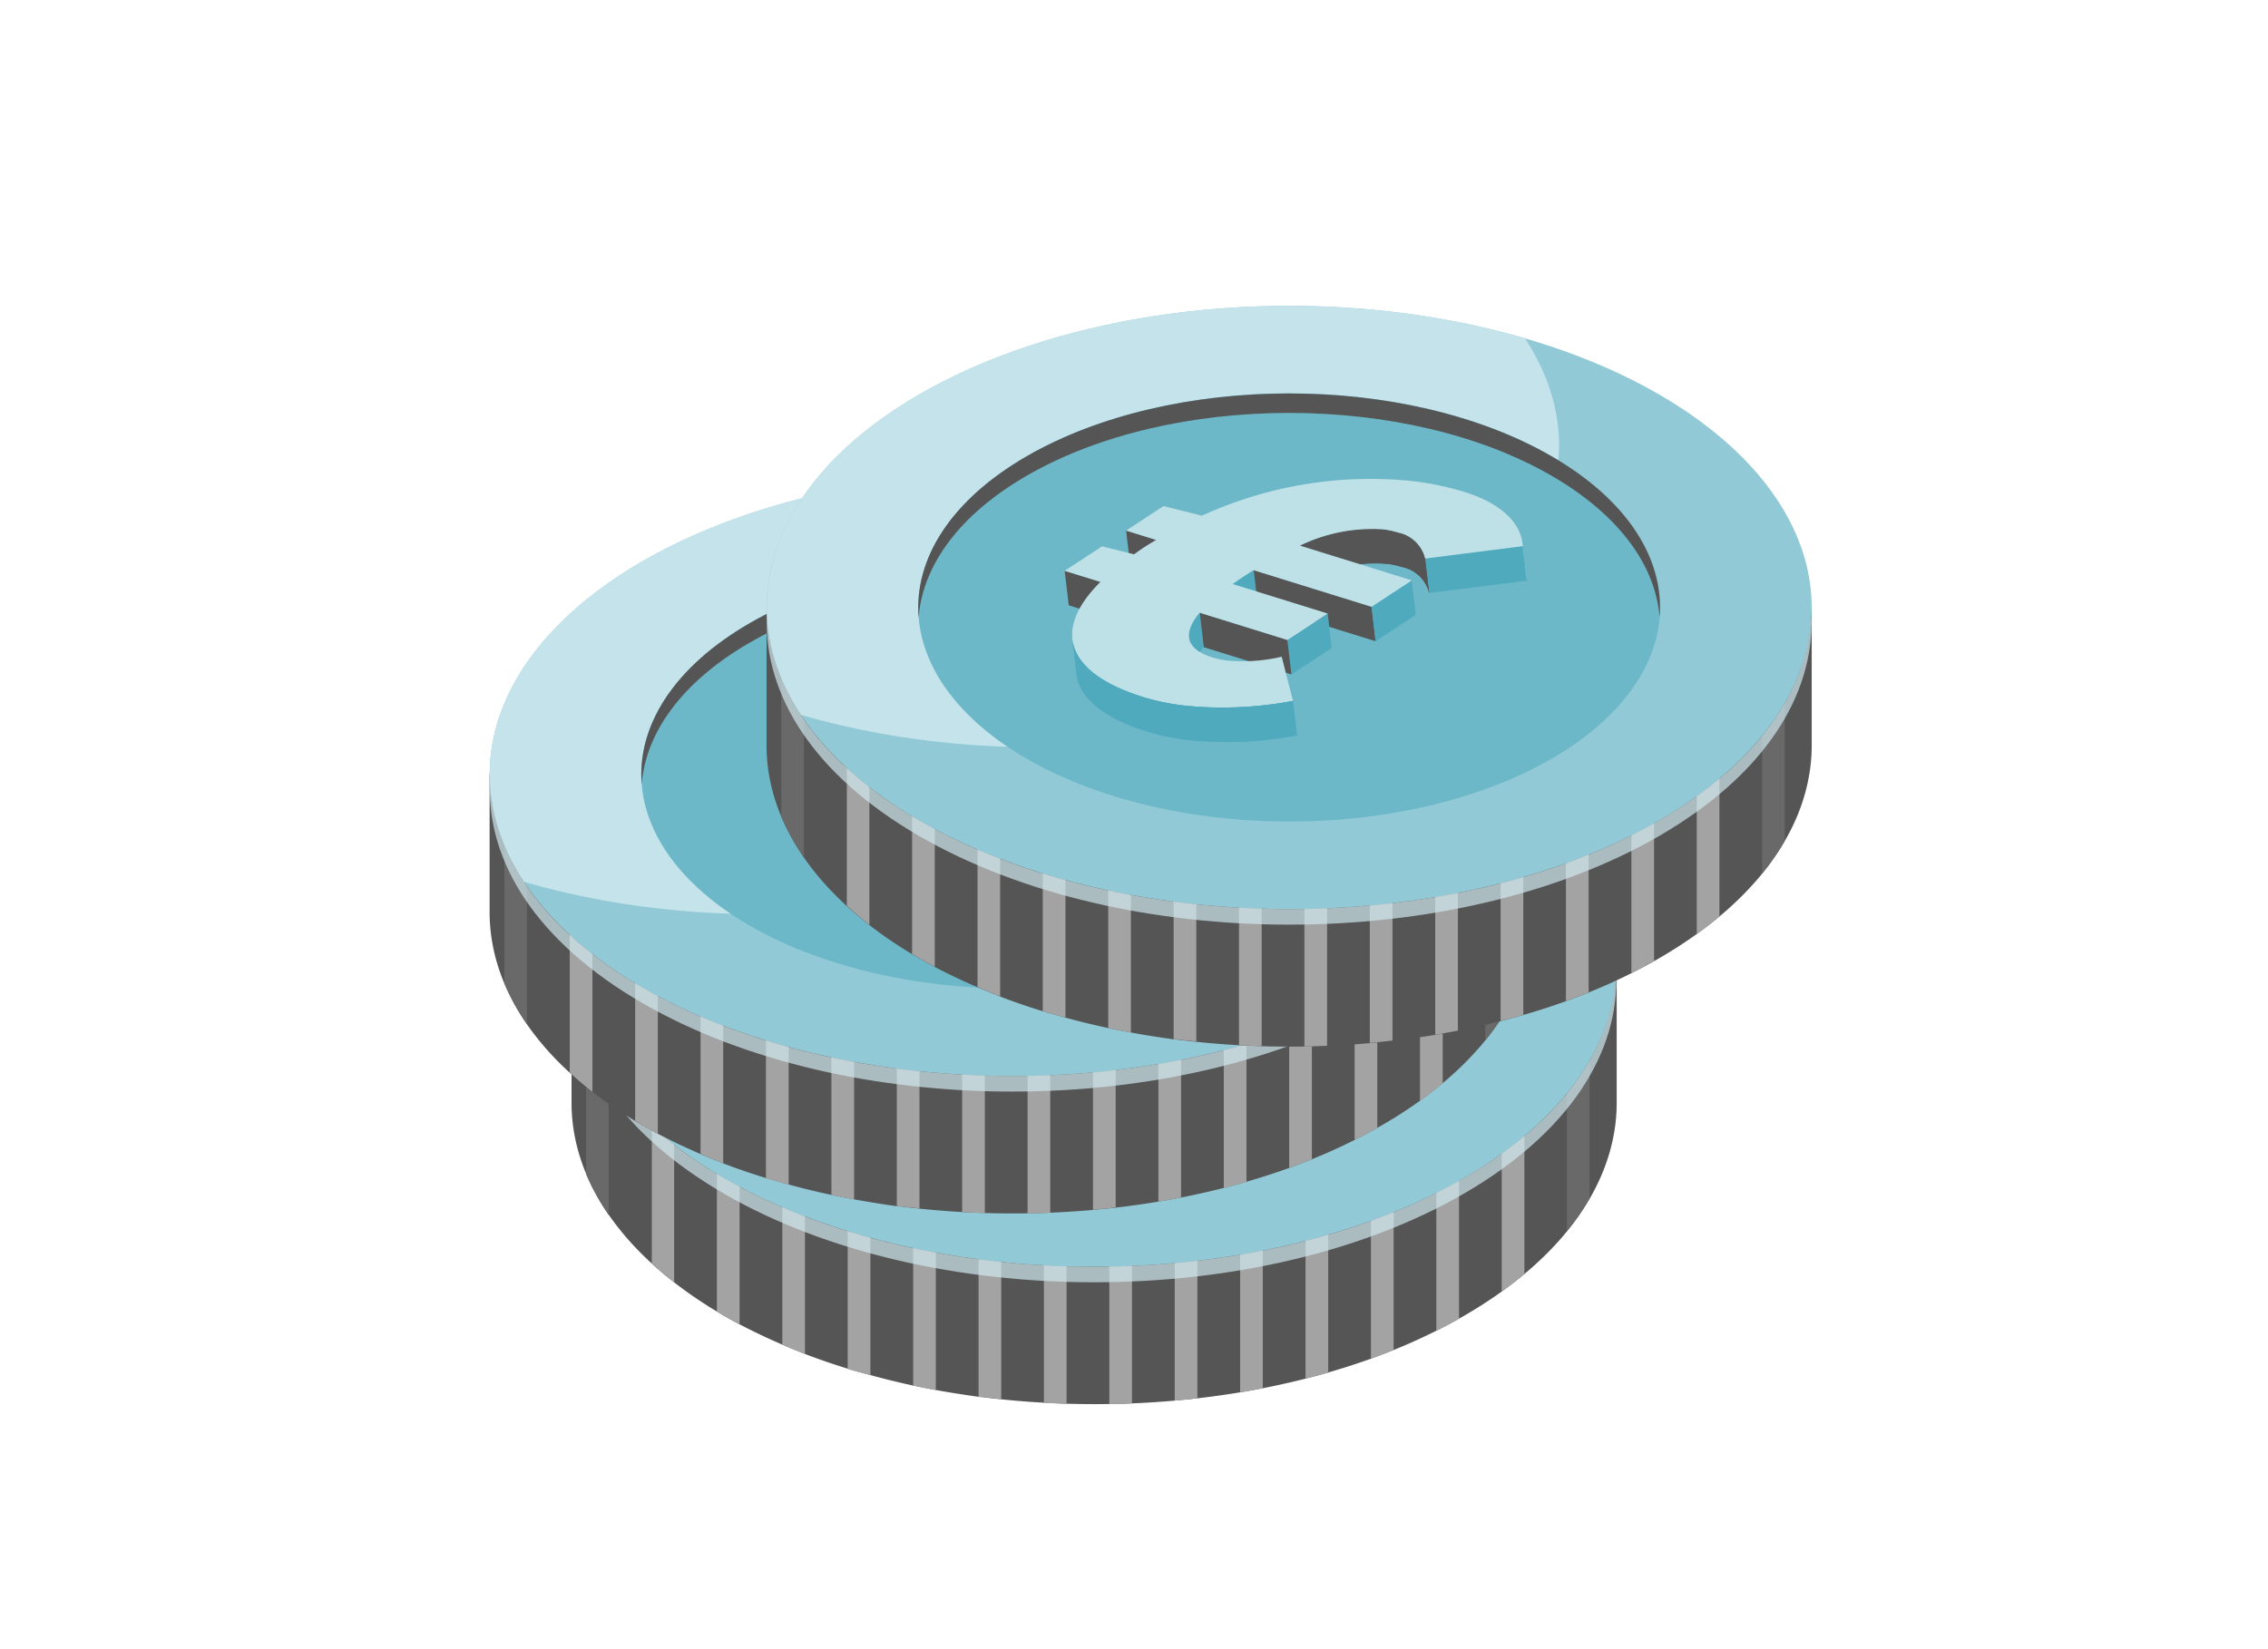 <svg xmlns="http://www.w3.org/2000/svg" xmlns:xlink="http://www.w3.org/1999/xlink" width="88" height="64" viewBox="0 0 88 64">
  <defs>
    <clipPath id="clip-path">
      <path id="Pfad_1995" data-name="Pfad 1995" d="M155.567,510.537l.159,1.338c0,.036.008.071.009.107l-.158-1.338Q155.573,510.59,155.567,510.537Z" transform="translate(-155.567 -510.537)" fill="#bee0e7"/>
    </clipPath>
    <clipPath id="clip-path-2">
      <path id="Pfad_2013" data-name="Pfad 2013" d="M152.425,511.166l.158,1.338a1.355,1.355,0,0,0-1.056-1.01,3.254,3.254,0,0,0-.573-.122,6.416,6.416,0,0,0-3.229.63l-.159-1.338a6.418,6.418,0,0,1,3.229-.63,3.254,3.254,0,0,1,.573.122A1.355,1.355,0,0,1,152.425,511.166Z" transform="translate(-147.566 -510.005)" fill="#555"/>
    </clipPath>
    <clipPath id="clip-path-3">
      <path id="Pfad_2026" data-name="Pfad 2026" d="M143.736,515.329l-.158-1.338a1.345,1.345,0,0,1,.414-.962l.159,1.339A1.345,1.345,0,0,0,143.736,515.329Z" transform="translate(-143.574 -513.029)" fill="#50aabe"/>
    </clipPath>
    <clipPath id="clip-path-4">
      <path id="Pfad_2043" data-name="Pfad 2043" d="M139.549,515.332l-.159-1.338c.113.954,1.093,1.722,2.743,2.234a8.9,8.9,0,0,0,1.548.324,14.626,14.626,0,0,0,4.266-.175l.158,1.339a14.65,14.65,0,0,1-4.265.174,8.8,8.8,0,0,1-1.548-.324C140.642,517.055,139.662,516.287,139.549,515.332Z" transform="translate(-139.39 -513.994)" fill="#50aabe"/>
    </clipPath>
    <clipPath id="clip-path-5">
      <path id="Pfad_2057" data-name="Pfad 2057" d="M152.628,503.679l.159,1.339c0,.034.008.07.009.107l-.158-1.339Q152.634,503.732,152.628,503.679Z" transform="translate(-152.628 -503.679)" fill="#bee0e7"/>
    </clipPath>
    <clipPath id="clip-path-6">
      <path id="Pfad_2075" data-name="Pfad 2075" d="M149.486,504.308l.158,1.338a1.356,1.356,0,0,0-1.057-1.01,3.22,3.22,0,0,0-.572-.121,6.4,6.4,0,0,0-3.229.63l-.159-1.338a6.408,6.408,0,0,1,3.229-.631,3.248,3.248,0,0,1,.573.122A1.357,1.357,0,0,1,149.486,504.308Z" transform="translate(-144.627 -503.147)" fill="#555"/>
    </clipPath>
    <clipPath id="clip-path-7">
      <path id="Pfad_2088" data-name="Pfad 2088" d="M140.8,508.472l-.158-1.339a1.343,1.343,0,0,1,.414-.961l.159,1.338A1.345,1.345,0,0,0,140.8,508.472Z" transform="translate(-140.635 -506.172)" fill="#50aabe"/>
    </clipPath>
    <clipPath id="clip-path-8">
      <path id="Pfad_2105" data-name="Pfad 2105" d="M136.61,508.475l-.159-1.339c.113.955,1.093,1.723,2.743,2.234a8.89,8.89,0,0,0,1.548.325,14.7,14.7,0,0,0,4.266-.175l.158,1.338a14.692,14.692,0,0,1-4.265.175,8.9,8.9,0,0,1-1.548-.325C137.7,510.2,136.723,509.429,136.61,508.475Z" transform="translate(-136.451 -507.136)" fill="#50aabe"/>
    </clipPath>
    <clipPath id="clip-path-9">
      <path id="Pfad_2119" data-name="Pfad 2119" d="M162.585,497.677l.159,1.338c0,.036.008.071.009.107l-.158-1.338Q162.591,497.73,162.585,497.677Z" transform="translate(-162.585 -497.677)" fill="#bee0e7"/>
    </clipPath>
    <clipPath id="clip-path-10">
      <path id="Pfad_2137" data-name="Pfad 2137" d="M159.443,498.306l.158,1.338a1.355,1.355,0,0,0-1.056-1.01,3.243,3.243,0,0,0-.573-.122,6.418,6.418,0,0,0-3.229.63l-.159-1.338a6.417,6.417,0,0,1,3.229-.63,3.254,3.254,0,0,1,.573.122A1.355,1.355,0,0,1,159.443,498.306Z" transform="translate(-154.584 -497.145)" fill="#555"/>
    </clipPath>
    <clipPath id="clip-path-11">
      <path id="Pfad_2150" data-name="Pfad 2150" d="M150.754,502.469l-.158-1.338a1.344,1.344,0,0,1,.414-.962l.159,1.339A1.343,1.343,0,0,0,150.754,502.469Z" transform="translate(-150.592 -500.169)" fill="#50aabe"/>
    </clipPath>
    <clipPath id="clip-path-12">
      <path id="Pfad_2167" data-name="Pfad 2167" d="M146.567,502.472l-.159-1.338c.113.954,1.093,1.721,2.743,2.233a8.9,8.9,0,0,0,1.548.325,14.626,14.626,0,0,0,4.266-.175l.158,1.338a14.613,14.613,0,0,1-4.265.175,8.8,8.8,0,0,1-1.548-.324C147.66,504.195,146.68,503.427,146.567,502.472Z" transform="translate(-146.408 -501.134)" fill="#50aabe"/>
    </clipPath>
  </defs>
  <g id="Gruppe_364" data-name="Gruppe 364" transform="translate(-1600 -3009)">
    <rect id="Rechteck_39" data-name="Rechteck 39" width="88" height="64" transform="translate(1600 3009)" fill="#fff"/>
    <g id="Gruppe_356" data-name="Gruppe 356" transform="translate(1493.543 2531.734)">
      <g id="Gruppe_309" data-name="Gruppe 309" transform="translate(128.629 503.014)">
        <path id="Pfad_1982" data-name="Pfad 1982" d="M168.118,513.456a12.6,12.6,0,0,0-5.112-4.966c-5.085-2.936-12.2-3.975-18.733-3.14v-.008c-.333.042-.663.095-.993.147-.257.041-.512.085-.766.132-.4.073-.8.152-1.187.24-.212.047-.42.1-.629.15-.367.091-.729.188-1.088.291-.166.047-.333.092-.5.142q-.751.231-1.475.5c-.133.05-.262.1-.394.156q-.57.225-1.118.475c-.14.064-.281.127-.419.193-.469.227-.93.462-1.372.717a12.606,12.606,0,0,0-5.114,4.966H128.4V518.8c0,2.995,1.98,5.991,5.938,8.276.441.255.9.49,1.373.716.137.067.277.131.418.194q.549.249,1.117.475c.133.052.262.107.4.158q.724.27,1.474.5c.164.051.332.1.5.143.358.1.721.2,1.087.291.209.052.419.1.63.15.392.088.789.167,1.188.241q.38.07.764.131c.329.052.659.1.993.148v-.008c6.537.835,13.647-.2,18.733-3.14,3.959-2.286,5.938-5.282,5.938-8.277v-5.349Z" transform="translate(-128.396 -501.751)" fill="#555"/>
        <path id="Pfad_1983" data-name="Pfad 1983" d="M160.515,524.711c3.921-2.282,5.883-5.263,5.883-8.243v-3.311h-.826a11.83,11.83,0,0,0-4.07-4.312h-.988Z" transform="translate(-125.85 -501.452)" fill="#555"/>
        <path id="Pfad_1984" data-name="Pfad 1984" d="M132.154,525.7V510.685h1.658V526.83c.1.059.193.121.295.179.191.11.387.216.585.32V510.685h1.658v17.426c.221.1.439.193.665.283.072.028.144.056.214.085V510.685h1.658v18.369c.164.051.332.1.5.143.126.037.256.068.382.1V510.685h1.658V529.7c.287.06.575.121.866.175l.014,0v-19.2h1.658v19.459l.085.013v-.008c.263.033.529.059.794.086V510.685H146.5v19.688c.294.016.586.025.88.034V510.685h1.658v19.739c.294-.005.587-.017.88-.029v-19.71h1.658v19.6c.295-.026.587-.058.88-.093V510.685h1.658v19.281q.442-.074.879-.16V510.685h1.658v18.748c.3-.076.59-.151.88-.234V510.685h1.658v17.971c.3-.108.59-.219.88-.336V510.685h1.658v16.892c.3-.15.591-.308.88-.469V510.685h1.657v15.371c.311-.222.6-.451.88-.683V510.685h.147a16.648,16.648,0,0,0-2.5-1.971,22.93,22.93,0,0,0-6.221-2.745h-16.23a22.9,22.9,0,0,0-6.221,2.745,16.2,16.2,0,0,0-2.832,2.305v13.937C131.55,525.21,131.841,525.459,132.154,525.7Z" transform="translate(-128.168 -501.68)" fill="#a3a3a3"/>
        <path id="Pfad_1985" data-name="Pfad 1985" d="M129.8,522.613V511.889a13.639,13.639,0,0,0-.624,1.372h-.255v7.761A8.719,8.719,0,0,0,129.8,522.613Z" transform="translate(-128.354 -501.211)" fill="#696969"/>
        <path id="Pfad_1986" data-name="Pfad 1986" d="M165.064,522.016v-9.128a12.48,12.48,0,0,0-.88-1.583V523.29A9.652,9.652,0,0,0,165.064,522.016Z" transform="translate(-125.559 -501.257)" fill="#696969"/>
        <ellipse id="Ellipse_42" data-name="Ellipse 42" cx="20.274" cy="11.705" rx="20.274" ry="11.705" transform="translate(0)" fill="#91c9d6"/>
        <path id="Pfad_1987" data-name="Pfad 1987" d="M153.211,515.7c5.829-3.365,7.361-8.268,4.607-12.446-7.607-2.221-17.129-1.5-23.485,2.168-5.828,3.365-7.361,8.269-4.607,12.446C137.333,520.09,146.857,519.37,153.211,515.7Z" transform="translate(-128.396 -501.995)" fill="#c5e3ea"/>
        <path id="Pfad_1988" data-name="Pfad 1988" d="M163.005,521.095c-7.917,4.572-20.754,4.571-28.672,0-3.825-2.209-5.8-5.081-5.925-7.975-.137,3.1,1.834,6.216,5.925,8.578,7.917,4.572,20.754,4.572,28.672,0,4.091-2.361,6.062-5.483,5.925-8.578C168.8,516.015,166.831,518.886,163.005,521.095Z" transform="translate(-128.396 -501.113)" fill="#d1e9ee" opacity="0.7"/>
        <ellipse id="Ellipse_43" data-name="Ellipse 43" cx="14.391" cy="8.309" rx="14.391" ry="8.309" transform="translate(5.883 3.396)" fill="#6cb8c8"/>
        <path id="Pfad_1989" data-name="Pfad 1989" d="M138.061,508.335c5.621-3.245,14.732-3.245,20.352,0,2.643,1.526,4.043,3.5,4.2,5.5.178-2.25-1.222-4.535-4.2-6.254-5.62-3.245-14.731-3.245-20.352,0-2.977,1.718-4.375,4-4.2,6.254C134.02,511.831,135.419,509.859,138.061,508.335Z" transform="translate(-127.964 -501.746)" fill="#555"/>
        <g id="Gruppe_308" data-name="Gruppe 308" transform="translate(11.564 6.706)">
          <g id="Gruppe_307" data-name="Gruppe 307" style="isolation: isolate">
            <g id="Gruppe_287" data-name="Gruppe 287" transform="translate(2.386 2.016)">
              <path id="Pfad_1990" data-name="Pfad 1990" d="M142.484,510.438l.158,1.339-1.162-.362-.158-1.339Z" transform="translate(-141.322 -510.077)" fill="#555"/>
            </g>
            <g id="Gruppe_288" data-name="Gruppe 288" transform="translate(0 3.577)">
              <path id="Pfad_1991" data-name="Pfad 1991" d="M140.5,511.953l.158,1.339-1.388-.43-.158-1.339Z" transform="translate(-139.111 -511.523)" fill="#555"/>
            </g>
            <g id="Gruppe_291" data-name="Gruppe 291" transform="translate(17.76 2.513)" style="isolation: isolate">
              <path id="Pfad_1992" data-name="Pfad 1992" d="M155.567,510.537l.159,1.338c0,.036.008.071.009.107l-.158-1.338Q155.573,510.59,155.567,510.537Z" transform="translate(-155.567 -510.537)" fill="#bee0e7"/>
              <g id="Gruppe_290" data-name="Gruppe 290" clip-path="url(#clip-path)">
                <g id="Gruppe_289" data-name="Gruppe 289" style="isolation: isolate">
                  <path id="Pfad_1993" data-name="Pfad 1993" d="M155.567,510.537l.159,1.338c0,.032.006.064.009.1l-.159-1.338c0-.032,0-.065-.009-.1" transform="translate(-155.567 -510.537)" fill="#bee0e7"/>
                  <path id="Pfad_1994" data-name="Pfad 1994" d="M155.575,510.626l.158,1.339v.011l-.158-1.339v-.011" transform="translate(-155.566 -510.53)" fill="#bee0e7"/>
                </g>
              </g>
            </g>
            <g id="Gruppe_292" data-name="Gruppe 292" transform="translate(13.984 2.62)">
              <path id="Pfad_1996" data-name="Pfad 1996" d="M155.854,510.636l.158,1.339-3.786.48-.158-1.339Z" transform="translate(-152.068 -510.636)" fill="#50aabe"/>
            </g>
            <g id="Gruppe_295" data-name="Gruppe 295" transform="translate(9.125 1.939)" style="isolation: isolate">
              <path id="Pfad_1997" data-name="Pfad 1997" d="M152.425,511.166l.158,1.338a1.355,1.355,0,0,0-1.056-1.01,3.254,3.254,0,0,0-.573-.122,6.416,6.416,0,0,0-3.229.63l-.159-1.338a6.418,6.418,0,0,1,3.229-.63,3.254,3.254,0,0,1,.573.122A1.355,1.355,0,0,1,152.425,511.166Z" transform="translate(-147.566 -510.005)" fill="#555"/>
              <g id="Gruppe_294" data-name="Gruppe 294" clip-path="url(#clip-path-2)">
                <g id="Gruppe_293" data-name="Gruppe 293" transform="translate(0 0)" style="isolation: isolate">
                  <path id="Pfad_1998" data-name="Pfad 1998" d="M152.155,511.158l.158,1.338a1.355,1.355,0,0,0-1.056-1.01c-.042-.013-.083-.025-.125-.036l-.159-1.339.125.037a1.355,1.355,0,0,1,1.057,1.01" transform="translate(-147.296 -509.997)" fill="#555"/>
                  <path id="Pfad_1999" data-name="Pfad 1999" d="M150.99,510.115l.159,1.339c-.078-.02-.156-.039-.237-.054l-.158-1.338c.08.015.159.032.236.053" transform="translate(-147.313 -510.001)" fill="#555"/>
                  <path id="Pfad_2000" data-name="Pfad 2000" d="M150.768,510.064l.158,1.338c-.062-.011-.124-.021-.187-.029l-.159-1.338q.1.011.188.029" transform="translate(-147.327 -510.003)" fill="#555"/>
                  <path id="Pfad_2001" data-name="Pfad 2001" d="M150.592,510.036l.159,1.338-.024,0c-.048-.005-.095-.011-.142-.014l-.159-1.339.142.015.024,0" transform="translate(-147.339 -510.005)" fill="#555"/>
                  <path id="Pfad_2002" data-name="Pfad 2002" d="M150.437,510.019l.159,1.339-.155-.011-.159-1.338q.079,0,.155.01" transform="translate(-147.351 -510.005)" fill="#555"/>
                  <path id="Pfad_2003" data-name="Pfad 2003" d="M150.293,510.009l.159,1.338c-.051,0-.1,0-.153,0l-.158-1.338q.076,0,.152,0" transform="translate(-147.362 -510.006)" fill="#555"/>
                  <path id="Pfad_2004" data-name="Pfad 2004" d="M150.152,510.006l.158,1.338c-.051,0-.1,0-.153,0L150,510.007c.052,0,.1,0,.154,0" transform="translate(-147.373 -510.006)" fill="#555"/>
                  <path id="Pfad_2005" data-name="Pfad 2005" d="M150.01,510.007l.159,1.338-.159.008-.159-1.339q.081,0,.159-.007" transform="translate(-147.385 -510.005)" fill="#555"/>
                  <path id="Pfad_2006" data-name="Pfad 2006" d="M149.863,510.013l.159,1.339c-.056,0-.113.008-.171.013l-.158-1.338.169-.014" transform="translate(-147.397 -510.005)" fill="#555"/>
                  <path id="Pfad_2007" data-name="Pfad 2007" d="M149.708,510.026l.158,1.338c-.062.005-.123.013-.186.021l-.159-1.338c.063-.009.125-.015.187-.021" transform="translate(-147.411 -510.004)" fill="#555"/>
                  <path id="Pfad_2008" data-name="Pfad 2008" d="M149.537,510.045l.159,1.338c-.07.01-.14.019-.212.031l-.159-1.338c.071-.012.141-.023.212-.031" transform="translate(-147.427 -510.003)" fill="#555"/>
                  <path id="Pfad_2009" data-name="Pfad 2009" d="M149.344,510.074l.159,1.338c-.086.015-.173.031-.26.05l-.159-1.338c.087-.019.175-.036.26-.05" transform="translate(-147.446 -510)" fill="#555"/>
                  <path id="Pfad_2010" data-name="Pfad 2010" d="M149.11,510.12l.159,1.338c-.115.024-.233.052-.351.083l-.159-1.338c.119-.031.235-.059.351-.083" transform="translate(-147.471 -509.996)" fill="#555"/>
                  <path id="Pfad_2011" data-name="Pfad 2011" d="M148.807,510.2l.159,1.338c-.215.057-.435.125-.658.205l-.159-1.339c.223-.079.444-.148.658-.2" transform="translate(-147.52 -509.99)" fill="#555"/>
                  <path id="Pfad_2012" data-name="Pfad 2012" d="M148.2,510.386l.159,1.339c-.206.072-.417.155-.629.247l-.159-1.338c.213-.092.423-.175.629-.248" transform="translate(-147.566 -509.975)" fill="#555"/>
                </g>
              </g>
            </g>
            <path id="Pfad_2014" data-name="Pfad 2014" d="M145.961,511.5c-.117.071-.23.142-.345.217-.165.111-.323.217-.468.321l.159,1.339c.146-.1.3-.21.468-.322.115-.073.228-.146.345-.217Z" transform="translate(-138.633 -507.948)" fill="#50aabe"/>
            <g id="Gruppe_296" data-name="Gruppe 296" transform="translate(7.329 3.551)">
              <path id="Pfad_2015" data-name="Pfad 2015" d="M150.478,512.92l.158,1.339-4.577-1.421L145.9,511.5Z" transform="translate(-145.901 -511.499)" fill="#555"/>
            </g>
            <g id="Gruppe_297" data-name="Gruppe 297" transform="translate(11.906 3.948)">
              <path id="Pfad_2016" data-name="Pfad 2016" d="M151.7,511.866l.158,1.339-1.56,1.025-.158-1.339Z" transform="translate(-150.142 -511.866)" fill="#50aabe"/>
            </g>
            <g id="Gruppe_300" data-name="Gruppe 300" transform="translate(4.816 5.202)" style="isolation: isolate">
              <path id="Pfad_2017" data-name="Pfad 2017" d="M143.736,515.329l-.158-1.338a1.345,1.345,0,0,1,.414-.962l.159,1.339A1.345,1.345,0,0,0,143.736,515.329Z" transform="translate(-143.574 -513.029)" fill="#50aabe"/>
              <g id="Gruppe_299" data-name="Gruppe 299" clip-path="url(#clip-path-3)">
                <g id="Gruppe_298" data-name="Gruppe 298" transform="translate(0 0)" style="isolation: isolate">
                  <path id="Pfad_2018" data-name="Pfad 2018" d="M143.962,513.029l.158,1.339h0l-.158-1.339h0" transform="translate(-143.543 -513.029)" fill="#50aabe"/>
                  <path id="Pfad_2019" data-name="Pfad 2019" d="M143.975,513.03l.158,1.338c-.067.08-.125.158-.176.232l-.159-1.338a2.757,2.757,0,0,1,.177-.232" transform="translate(-143.556 -513.029)" fill="#50aabe"/>
                  <path id="Pfad_2020" data-name="Pfad 2020" d="M143.806,513.245l.159,1.338a2,2,0,0,0-.11.182l-.159-1.339a1.988,1.988,0,0,1,.11-.181" transform="translate(-143.564 -513.012)" fill="#50aabe"/>
                  <path id="Pfad_2021" data-name="Pfad 2021" d="M143.7,513.413l.159,1.339a1.339,1.339,0,0,0-.069.152l-.159-1.338c.019-.05.042-.1.069-.153" transform="translate(-143.569 -512.999)" fill="#50aabe"/>
                  <path id="Pfad_2022" data-name="Pfad 2022" d="M143.635,513.555l.159,1.338a1.13,1.13,0,0,0-.041.131l-.158-1.338a.9.9,0,0,1,.04-.131" transform="translate(-143.572 -512.988)" fill="#50aabe"/>
                  <path id="Pfad_2023" data-name="Pfad 2023" d="M143.6,513.676l.158,1.338a.771.771,0,0,0-.019.117l-.159-1.338a.907.907,0,0,1,.021-.117" transform="translate(-143.573 -512.978)" fill="#50aabe"/>
                  <path id="Pfad_2024" data-name="Pfad 2024" d="M143.576,513.784l.159,1.338a.726.726,0,0,0,0,.108l-.159-1.339a.888.888,0,0,1,0-.107" transform="translate(-143.573 -512.97)" fill="#50aabe"/>
                  <path id="Pfad_2025" data-name="Pfad 2025" d="M143.574,513.883l.159,1.339,0,.039-.158-1.338,0-.04" transform="translate(-143.573 -512.962)" fill="#50aabe"/>
                </g>
              </g>
            </g>
            <g id="Gruppe_301" data-name="Gruppe 301" transform="translate(8.64 5.235)">
              <path id="Pfad_2027" data-name="Pfad 2027" d="M148.681,513.059l.158,1.339-1.564,1.024-.158-1.339Z" transform="translate(-147.117 -513.059)" fill="#50aabe"/>
            </g>
            <g id="Gruppe_302" data-name="Gruppe 302" transform="translate(5.236 5.203)">
              <path id="Pfad_2028" data-name="Pfad 2028" d="M147.367,514.085l.158,1.339-3.4-1.056-.158-1.339Z" transform="translate(-143.962 -513.029)" fill="#555"/>
            </g>
            <g id="Gruppe_303" data-name="Gruppe 303">
              <path id="Pfad_2029" data-name="Pfad 2029" d="M152.634,508.307a11.354,11.354,0,0,1,2,.422c1.322.41,2.2,1.151,2.251,2.1l-3.786.48a1.355,1.355,0,0,0-1.057-1.01,3.254,3.254,0,0,0-.573-.122,6.418,6.418,0,0,0-3.229.63l4.341,1.349-1.561,1.025-4.577-1.421c-.117.071-.23.142-.345.217-.165.11-.323.217-.468.321l3.69,1.146-1.564,1.024-3.405-1.057c-.689.818-.531,1.418.487,1.733a3.446,3.446,0,0,0,.594.125,6.627,6.627,0,0,0,2.1-.149l.438,1.715a14.626,14.626,0,0,1-4.266.175,8.9,8.9,0,0,1-1.548-.324c-2.8-.868-3.668-2.469-1.657-4.471l-1.388-.43,1.454-.95,1.239.31c.131-.092.25-.181.389-.272.155-.1.311-.192.467-.287l-1.162-.362,1.449-.951,1.492.373A15.7,15.7,0,0,1,152.634,508.307Z" transform="translate(-139.111 -508.209)" fill="#bee0e7"/>
            </g>
            <g id="Gruppe_306" data-name="Gruppe 306" transform="translate(0.301 6.244)" style="isolation: isolate">
              <path id="Pfad_2030" data-name="Pfad 2030" d="M139.549,515.332l-.159-1.338c.113.954,1.093,1.722,2.743,2.234a8.9,8.9,0,0,0,1.548.324,14.626,14.626,0,0,0,4.266-.175l.158,1.339a14.65,14.65,0,0,1-4.265.174,8.8,8.8,0,0,1-1.548-.324C140.642,517.055,139.662,516.287,139.549,515.332Z" transform="translate(-139.39 -513.994)" fill="#50aabe"/>
              <g id="Gruppe_305" data-name="Gruppe 305" clip-path="url(#clip-path-4)">
                <g id="Gruppe_304" data-name="Gruppe 304" style="isolation: isolate">
                  <path id="Pfad_2031" data-name="Pfad 2031" d="M147.33,516.2l.158,1.339-.151.026-.159-1.339.152-.026" transform="translate(-138.773 -513.819)" fill="#50aabe"/>
                  <path id="Pfad_2032" data-name="Pfad 2032" d="M147.227,516.226l.159,1.339c-.227.038-.451.07-.673.1l-.158-1.338q.332-.044.672-.1" transform="translate(-138.822 -513.817)" fill="#50aabe"/>
                  <path id="Pfad_2033" data-name="Pfad 2033" d="M146.6,516.319l.158,1.338q-.3.039-.589.066l-.159-1.338c.194-.018.392-.04.59-.066" transform="translate(-138.865 -513.81)" fill="#50aabe"/>
                  <path id="Pfad_2034" data-name="Pfad 2034" d="M146.047,516.38l.159,1.338c-.18.017-.357.031-.534.041l-.158-1.338c.176-.011.354-.024.533-.041" transform="translate(-138.905 -513.805)" fill="#50aabe"/>
                  <path id="Pfad_2035" data-name="Pfad 2035" d="M145.551,516.418l.158,1.338c-.167.011-.332.018-.5.023l-.159-1.339c.164,0,.33-.011.5-.022" transform="translate(-138.941 -513.802)" fill="#50aabe"/>
                  <path id="Pfad_2036" data-name="Pfad 2036" d="M145.088,516.438l.159,1.339c-.161,0-.318.005-.475,0l-.159-1.338c.156,0,.315,0,.475-.005" transform="translate(-138.976 -513.8)" fill="#50aabe"/>
                  <path id="Pfad_2037" data-name="Pfad 2037" d="M144.647,516.444l.159,1.338c-.156,0-.312-.005-.464-.012l-.159-1.339c.153.008.308.011.464.013" transform="translate(-139.01 -513.801)" fill="#50aabe"/>
                  <path id="Pfad_2038" data-name="Pfad 2038" d="M144.217,516.433l.159,1.339c-.158-.008-.313-.017-.466-.03l-.158-1.338c.152.013.308.023.465.029" transform="translate(-139.044 -513.803)" fill="#50aabe"/>
                  <path id="Pfad_2039" data-name="Pfad 2039" d="M143.788,516.408l.158,1.338c-.14-.012-.278-.026-.415-.043l-.068-.008-.158-1.339.067.009c.137.017.275.031.417.043" transform="translate(-139.08 -513.807)" fill="#50aabe"/>
                  <path id="Pfad_2040" data-name="Pfad 2040" d="M143.343,516.362l.158,1.339c-.179-.024-.356-.052-.529-.083l-.158-1.339c.172.032.349.06.529.083" transform="translate(-139.119 -513.813)" fill="#50aabe"/>
                  <path id="Pfad_2041" data-name="Pfad 2041" d="M142.861,516.289l.158,1.339q-.329-.062-.639-.144l-.159-1.338c.207.054.42.1.64.142" transform="translate(-139.166 -513.823)" fill="#50aabe"/>
                  <path id="Pfad_2042" data-name="Pfad 2042" d="M142.445,516.318l.159,1.338c-.106-.028-.21-.058-.312-.09-1.65-.512-2.63-1.279-2.743-2.234l-.159-1.338c.113.954,1.093,1.722,2.743,2.234.1.031.206.061.312.09" transform="translate(-139.39 -513.994)" fill="#50aabe"/>
                </g>
              </g>
            </g>
          </g>
        </g>
      </g>
      <g id="Gruppe_332" data-name="Gruppe 332" transform="translate(125.457 495.613)">
        <path id="Pfad_2044" data-name="Pfad 2044" d="M165.179,506.6a12.59,12.59,0,0,0-5.112-4.966c-5.085-2.937-12.2-3.976-18.733-3.141v-.008c-.333.042-.663.095-.993.147-.257.041-.512.085-.766.132-.4.073-.8.152-1.187.24-.212.047-.42.1-.629.15-.367.091-.729.188-1.088.291-.166.049-.333.093-.5.142q-.753.233-1.475.5c-.133.05-.262.1-.394.156q-.57.225-1.118.475c-.14.065-.281.127-.419.194-.469.226-.93.461-1.372.716a12.6,12.6,0,0,0-5.114,4.967h-.825v5.348c0,2.995,1.979,5.991,5.938,8.276.441.255.9.49,1.373.717.137.066.277.13.418.193q.549.251,1.117.475c.133.052.262.108.4.158q.724.27,1.474.5c.164.051.332.095.5.144.358.1.721.2,1.087.291.209.051.419.1.63.149.392.089.789.167,1.188.241.254.046.507.09.764.131.329.053.659.106.993.148v-.008c6.537.835,13.647-.2,18.733-3.14,3.959-2.286,5.938-5.282,5.938-8.277V506.6Z" transform="translate(-125.457 -494.893)" fill="#555"/>
        <path id="Pfad_2045" data-name="Pfad 2045" d="M157.576,517.853c3.921-2.282,5.883-5.261,5.883-8.243V506.3h-.826a11.822,11.822,0,0,0-4.07-4.312h-.988Z" transform="translate(-122.911 -494.594)" fill="#555"/>
        <path id="Pfad_2046" data-name="Pfad 2046" d="M129.215,518.844V503.827h1.658v16.145c.1.06.193.121.295.179.191.11.387.216.585.319V503.827h1.658v17.426c.221.095.439.193.665.283.072.028.144.056.214.085V503.827h1.658V522.2c.164.051.332.095.5.144.126.036.256.067.382.1V503.827h1.658v19.019c.287.06.575.122.866.175l.014,0v-19.2h1.658v19.459c.028,0,.056.01.085.013v-.008c.263.033.529.059.794.086V503.827h1.657v19.688c.294.017.586.025.88.035V503.827h1.658v19.739c.294,0,.587-.017.88-.029v-19.71h1.658v19.6c.295-.026.587-.058.88-.092V503.827h1.658v19.281c.295-.049.587-.1.879-.16V503.827h1.658v18.748c.3-.076.59-.151.88-.234V503.827h1.658V521.8q.445-.16.88-.336V503.827h1.658V520.72c.3-.151.591-.309.88-.471V503.827h1.657V519.2c.311-.222.6-.451.88-.683V503.827h.147a16.577,16.577,0,0,0-2.5-1.97,22.924,22.924,0,0,0-6.222-2.746H137.388a22.9,22.9,0,0,0-6.221,2.746,16.2,16.2,0,0,0-2.832,2.3V518.1C128.611,518.352,128.9,518.6,129.215,518.844Z" transform="translate(-125.229 -494.822)" fill="#a3a3a3"/>
        <path id="Pfad_2047" data-name="Pfad 2047" d="M126.864,515.754V505.032a13.513,13.513,0,0,0-.624,1.371h-.255v7.761A8.719,8.719,0,0,0,126.864,515.754Z" transform="translate(-125.415 -494.353)" fill="#696969"/>
        <path id="Pfad_2048" data-name="Pfad 2048" d="M162.125,515.158V506.03a12.4,12.4,0,0,0-.88-1.583v11.985A9.582,9.582,0,0,0,162.125,515.158Z" transform="translate(-122.62 -494.399)" fill="#696969"/>
        <ellipse id="Ellipse_44" data-name="Ellipse 44" cx="20.274" cy="11.705" rx="20.274" ry="11.705" transform="translate(0)" fill="#91c9d6"/>
        <path id="Pfad_2049" data-name="Pfad 2049" d="M150.272,508.842c5.828-3.365,7.361-8.268,4.607-12.446-7.607-2.221-17.129-1.5-23.485,2.169-5.828,3.365-7.361,8.268-4.607,12.445C134.394,513.233,143.917,512.512,150.272,508.842Z" transform="translate(-125.457 -495.137)" fill="#c5e3ea"/>
        <path id="Pfad_2050" data-name="Pfad 2050" d="M160.066,514.238c-7.917,4.571-20.754,4.571-28.672,0-3.825-2.208-5.8-5.08-5.925-7.975-.137,3.1,1.834,6.217,5.925,8.579,7.917,4.571,20.754,4.571,28.672,0,4.091-2.362,6.062-5.483,5.925-8.578C165.863,509.157,163.892,512.029,160.066,514.238Z" transform="translate(-125.457 -494.256)" fill="#d1e9ee" opacity="0.7"/>
        <ellipse id="Ellipse_45" data-name="Ellipse 45" cx="14.391" cy="8.309" rx="14.391" ry="8.309" transform="translate(5.883 3.396)" fill="#6cb8c8"/>
        <path id="Pfad_2051" data-name="Pfad 2051" d="M135.122,501.476c5.62-3.244,14.732-3.244,20.352,0,2.643,1.526,4.043,3.5,4.2,5.5.178-2.251-1.222-4.536-4.2-6.255-5.62-3.244-14.732-3.244-20.352,0-2.977,1.719-4.375,4-4.2,6.254C131.081,504.973,132.48,503,135.122,501.476Z" transform="translate(-125.025 -494.888)" fill="#555"/>
        <g id="Gruppe_331" data-name="Gruppe 331" transform="translate(11.564 6.706)">
          <g id="Gruppe_330" data-name="Gruppe 330" style="isolation: isolate">
            <g id="Gruppe_310" data-name="Gruppe 310" transform="translate(2.386 2.016)">
              <path id="Pfad_2052" data-name="Pfad 2052" d="M139.545,503.581l.158,1.339-1.162-.362-.158-1.339Z" transform="translate(-138.383 -503.219)" fill="#555"/>
            </g>
            <g id="Gruppe_311" data-name="Gruppe 311" transform="translate(0 3.577)">
              <path id="Pfad_2053" data-name="Pfad 2053" d="M137.56,505.1l.158,1.339L136.33,506l-.158-1.339Z" transform="translate(-136.172 -504.665)" fill="#555"/>
            </g>
            <g id="Gruppe_314" data-name="Gruppe 314" transform="translate(17.76 2.513)" style="isolation: isolate">
              <path id="Pfad_2054" data-name="Pfad 2054" d="M152.628,503.679l.159,1.339c0,.034.008.07.009.107l-.158-1.339Q152.634,503.732,152.628,503.679Z" transform="translate(-152.628 -503.679)" fill="#bee0e7"/>
              <g id="Gruppe_313" data-name="Gruppe 313" clip-path="url(#clip-path-5)">
                <g id="Gruppe_312" data-name="Gruppe 312" style="isolation: isolate">
                  <path id="Pfad_2055" data-name="Pfad 2055" d="M152.628,503.679l.159,1.339c0,.031.006.064.009.095l-.159-1.338c0-.032,0-.064-.009-.1" transform="translate(-152.628 -503.679)" fill="#bee0e7"/>
                  <path id="Pfad_2056" data-name="Pfad 2056" d="M152.636,503.768l.158,1.339v.011l-.158-1.339v-.011" transform="translate(-152.627 -503.672)" fill="#bee0e7"/>
                </g>
              </g>
            </g>
            <g id="Gruppe_315" data-name="Gruppe 315" transform="translate(13.984 2.62)">
              <path id="Pfad_2058" data-name="Pfad 2058" d="M152.915,503.778l.158,1.339-3.786.48-.158-1.339Z" transform="translate(-149.129 -503.778)" fill="#50aabe"/>
            </g>
            <g id="Gruppe_318" data-name="Gruppe 318" transform="translate(9.125 1.939)" style="isolation: isolate">
              <path id="Pfad_2059" data-name="Pfad 2059" d="M149.486,504.308l.158,1.338a1.356,1.356,0,0,0-1.057-1.01,3.22,3.22,0,0,0-.572-.121,6.4,6.4,0,0,0-3.229.63l-.159-1.338a6.408,6.408,0,0,1,3.229-.631,3.248,3.248,0,0,1,.573.122A1.357,1.357,0,0,1,149.486,504.308Z" transform="translate(-144.627 -503.147)" fill="#555"/>
              <g id="Gruppe_317" data-name="Gruppe 317" clip-path="url(#clip-path-6)">
                <g id="Gruppe_316" data-name="Gruppe 316" transform="translate(0 0)" style="isolation: isolate">
                  <path id="Pfad_2060" data-name="Pfad 2060" d="M149.216,504.3l.158,1.338a1.356,1.356,0,0,0-1.057-1.01c-.041-.013-.082-.025-.124-.036l-.159-1.338c.042.011.084.023.125.036a1.357,1.357,0,0,1,1.057,1.01" transform="translate(-144.357 -503.139)" fill="#555"/>
                  <path id="Pfad_2061" data-name="Pfad 2061" d="M148.051,503.258l.159,1.338c-.078-.021-.156-.039-.237-.053l-.158-1.339c.08.015.159.033.236.054" transform="translate(-144.374 -503.143)" fill="#555"/>
                  <path id="Pfad_2062" data-name="Pfad 2062" d="M147.829,503.206l.158,1.339c-.062-.012-.124-.022-.187-.03l-.159-1.338q.1.013.188.029" transform="translate(-144.388 -503.145)" fill="#555"/>
                  <path id="Pfad_2063" data-name="Pfad 2063" d="M147.653,503.178l.159,1.338-.024,0c-.048-.006-.1-.011-.142-.015l-.159-1.338c.049,0,.1.009.142.014l.024,0" transform="translate(-144.4 -503.147)" fill="#555"/>
                  <path id="Pfad_2064" data-name="Pfad 2064" d="M147.5,503.162l.159,1.338q-.078-.006-.155-.01l-.159-1.338q.079,0,.155.01" transform="translate(-144.412 -503.147)" fill="#555"/>
                  <path id="Pfad_2065" data-name="Pfad 2065" d="M147.354,503.152l.159,1.338-.153,0-.158-1.338c.051,0,.1,0,.152,0" transform="translate(-144.423 -503.148)" fill="#555"/>
                  <path id="Pfad_2066" data-name="Pfad 2066" d="M147.213,503.148l.158,1.338c-.051,0-.1,0-.153,0l-.159-1.339c.052,0,.1,0,.154,0" transform="translate(-144.434 -503.148)" fill="#555"/>
                  <path id="Pfad_2067" data-name="Pfad 2067" d="M147.071,503.149l.159,1.339q-.079,0-.159.006l-.159-1.338.159-.008" transform="translate(-144.446 -503.147)" fill="#555"/>
                  <path id="Pfad_2068" data-name="Pfad 2068" d="M146.924,503.156l.159,1.338c-.056,0-.113.008-.171.013l-.158-1.338c.057-.005.113-.01.169-.013" transform="translate(-144.458 -503.147)" fill="#555"/>
                  <path id="Pfad_2069" data-name="Pfad 2069" d="M146.769,503.168l.158,1.338c-.062.006-.123.013-.186.022l-.159-1.339c.063-.008.125-.015.187-.021" transform="translate(-144.472 -503.146)" fill="#555"/>
                  <path id="Pfad_2070" data-name="Pfad 2070" d="M146.6,503.187l.159,1.339c-.07.009-.14.019-.212.031l-.159-1.339c.071-.012.141-.022.212-.031" transform="translate(-144.488 -503.144)" fill="#555"/>
                  <path id="Pfad_2071" data-name="Pfad 2071" d="M146.405,503.216l.159,1.339c-.086.014-.173.03-.26.049l-.159-1.338c.087-.018.175-.035.26-.05" transform="translate(-144.507 -503.142)" fill="#555"/>
                  <path id="Pfad_2072" data-name="Pfad 2072" d="M146.171,503.262l.159,1.338c-.115.025-.233.052-.351.083l-.159-1.338c.119-.031.235-.059.351-.083" transform="translate(-144.532 -503.139)" fill="#555"/>
                  <path id="Pfad_2073" data-name="Pfad 2073" d="M145.868,503.339l.159,1.338c-.215.057-.435.125-.658.205l-.159-1.338c.223-.08.444-.148.658-.205" transform="translate(-144.581 -503.132)" fill="#555"/>
                  <path id="Pfad_2074" data-name="Pfad 2074" d="M145.256,503.529l.159,1.338c-.207.073-.417.155-.629.248l-.159-1.338c.213-.093.423-.176.629-.248" transform="translate(-144.627 -503.117)" fill="#555"/>
                </g>
              </g>
            </g>
            <path id="Pfad_2076" data-name="Pfad 2076" d="M143.022,504.641c-.117.071-.23.144-.345.217-.165.111-.323.218-.468.322l.159,1.338c.146-.1.3-.21.468-.32.115-.074.228-.146.345-.217Z" transform="translate(-135.694 -501.09)" fill="#50aabe"/>
            <g id="Gruppe_319" data-name="Gruppe 319" transform="translate(7.329 3.551)">
              <path id="Pfad_2077" data-name="Pfad 2077" d="M147.539,506.062l.158,1.339-4.577-1.421-.158-1.339Z" transform="translate(-142.962 -504.641)" fill="#555"/>
            </g>
            <g id="Gruppe_320" data-name="Gruppe 320" transform="translate(11.906 3.948)">
              <path id="Pfad_2078" data-name="Pfad 2078" d="M148.763,505.009l.158,1.339-1.56,1.025-.158-1.339Z" transform="translate(-147.203 -505.009)" fill="#50aabe"/>
            </g>
            <g id="Gruppe_323" data-name="Gruppe 323" transform="translate(4.816 5.203)" style="isolation: isolate">
              <path id="Pfad_2079" data-name="Pfad 2079" d="M140.8,508.472l-.158-1.339a1.343,1.343,0,0,1,.414-.961l.159,1.338A1.345,1.345,0,0,0,140.8,508.472Z" transform="translate(-140.635 -506.172)" fill="#50aabe"/>
              <g id="Gruppe_322" data-name="Gruppe 322" clip-path="url(#clip-path-7)">
                <g id="Gruppe_321" data-name="Gruppe 321" transform="translate(0 0)" style="isolation: isolate">
                  <path id="Pfad_2080" data-name="Pfad 2080" d="M141.023,506.172l.158,1.339h0l-.158-1.339h0" transform="translate(-140.604 -506.172)" fill="#50aabe"/>
                  <path id="Pfad_2081" data-name="Pfad 2081" d="M141.036,506.172l.158,1.339a2.74,2.74,0,0,0-.176.231l-.159-1.338c.051-.074.11-.152.177-.232" transform="translate(-140.617 -506.172)" fill="#50aabe"/>
                  <path id="Pfad_2082" data-name="Pfad 2082" d="M140.867,506.387l.159,1.338a1.987,1.987,0,0,0-.11.182l-.159-1.338a2.008,2.008,0,0,1,.11-.182" transform="translate(-140.625 -506.155)" fill="#50aabe"/>
                  <path id="Pfad_2083" data-name="Pfad 2083" d="M140.762,506.556l.159,1.338a1.336,1.336,0,0,0-.069.152l-.159-1.338a1.554,1.554,0,0,1,.069-.152" transform="translate(-140.63 -506.141)" fill="#50aabe"/>
                  <path id="Pfad_2084" data-name="Pfad 2084" d="M140.7,506.7l.159,1.338a1.2,1.2,0,0,0-.041.131l-.158-1.338a.945.945,0,0,1,.04-.131" transform="translate(-140.633 -506.13)" fill="#50aabe"/>
                  <path id="Pfad_2085" data-name="Pfad 2085" d="M140.658,506.818l.158,1.338a.773.773,0,0,0-.019.117l-.159-1.338a.949.949,0,0,1,.021-.117" transform="translate(-140.634 -506.12)" fill="#50aabe"/>
                  <path id="Pfad_2086" data-name="Pfad 2086" d="M140.637,506.926l.159,1.338a.726.726,0,0,0,0,.108l-.159-1.338a.908.908,0,0,1,0-.108" transform="translate(-140.634 -506.112)" fill="#50aabe"/>
                  <path id="Pfad_2087" data-name="Pfad 2087" d="M140.635,507.026l.159,1.338,0,.04-.158-1.339,0-.039" transform="translate(-140.634 -506.104)" fill="#50aabe"/>
                </g>
              </g>
            </g>
            <g id="Gruppe_324" data-name="Gruppe 324" transform="translate(8.64 5.235)">
              <path id="Pfad_2089" data-name="Pfad 2089" d="M145.742,506.2l.158,1.339-1.564,1.024-.158-1.339Z" transform="translate(-144.178 -506.201)" fill="#50aabe"/>
            </g>
            <g id="Gruppe_325" data-name="Gruppe 325" transform="translate(5.236 5.203)">
              <path id="Pfad_2090" data-name="Pfad 2090" d="M144.428,507.227l.158,1.339-3.4-1.056-.158-1.339Z" transform="translate(-141.023 -506.172)" fill="#555"/>
            </g>
            <g id="Gruppe_326" data-name="Gruppe 326" transform="translate(0)">
              <path id="Pfad_2091" data-name="Pfad 2091" d="M149.7,501.449a11.454,11.454,0,0,1,2,.422c1.322.41,2.2,1.152,2.251,2.1l-3.786.48a1.357,1.357,0,0,0-1.057-1.01,3.248,3.248,0,0,0-.573-.122,6.408,6.408,0,0,0-3.229.631l4.341,1.349-1.561,1.024L143.5,504.9c-.117.071-.23.144-.345.217-.165.111-.323.218-.468.322l3.69,1.145-1.564,1.024-3.405-1.056c-.689.817-.531,1.417.487,1.732a3.44,3.44,0,0,0,.594.125,6.628,6.628,0,0,0,2.1-.148l.438,1.715a14.7,14.7,0,0,1-4.266.175,8.89,8.89,0,0,1-1.548-.325c-2.8-.867-3.668-2.469-1.657-4.471l-1.388-.43,1.454-.95,1.239.31c.131-.092.25-.181.389-.271.155-.1.311-.193.466-.288l-1.161-.362,1.449-.95,1.492.373A15.7,15.7,0,0,1,149.7,501.449Z" transform="translate(-136.172 -501.351)" fill="#bee0e7"/>
            </g>
            <g id="Gruppe_329" data-name="Gruppe 329" transform="translate(0.301 6.244)" style="isolation: isolate">
              <path id="Pfad_2092" data-name="Pfad 2092" d="M136.61,508.475l-.159-1.339c.113.955,1.093,1.723,2.743,2.234a8.89,8.89,0,0,0,1.548.325,14.7,14.7,0,0,0,4.266-.175l.158,1.338a14.692,14.692,0,0,1-4.265.175,8.9,8.9,0,0,1-1.548-.325C137.7,510.2,136.723,509.429,136.61,508.475Z" transform="translate(-136.451 -507.136)" fill="#50aabe"/>
              <g id="Gruppe_328" data-name="Gruppe 328" clip-path="url(#clip-path-8)">
                <g id="Gruppe_327" data-name="Gruppe 327" style="isolation: isolate">
                  <path id="Pfad_2093" data-name="Pfad 2093" d="M144.391,509.345l.158,1.338-.151.026-.159-1.338.152-.026" transform="translate(-135.834 -506.961)" fill="#50aabe"/>
                  <path id="Pfad_2094" data-name="Pfad 2094" d="M144.288,509.369l.159,1.338q-.34.057-.673.1l-.158-1.338c.221-.029.446-.062.672-.1" transform="translate(-135.883 -506.959)" fill="#50aabe"/>
                  <path id="Pfad_2095" data-name="Pfad 2095" d="M143.659,509.461l.158,1.338c-.2.026-.4.047-.589.066l-.159-1.338c.194-.018.392-.04.59-.066" transform="translate(-135.926 -506.952)" fill="#50aabe"/>
                  <path id="Pfad_2096" data-name="Pfad 2096" d="M143.108,509.522l.159,1.338c-.18.017-.357.031-.534.042l-.158-1.339c.176-.01.354-.024.533-.041" transform="translate(-135.966 -506.947)" fill="#50aabe"/>
                  <path id="Pfad_2097" data-name="Pfad 2097" d="M142.612,509.56l.158,1.339c-.167.01-.332.017-.5.022l-.159-1.338c.164,0,.329-.012.5-.023" transform="translate(-136.002 -506.944)" fill="#50aabe"/>
                  <path id="Pfad_2098" data-name="Pfad 2098" d="M142.149,509.581l.159,1.338c-.161,0-.318.005-.475,0l-.159-1.338c.157,0,.315,0,.475,0" transform="translate(-136.037 -506.942)" fill="#50aabe"/>
                  <path id="Pfad_2099" data-name="Pfad 2099" d="M141.708,509.586l.159,1.338c-.156,0-.312-.005-.464-.012l-.159-1.338c.153.006.308.011.464.012" transform="translate(-136.071 -506.943)" fill="#50aabe"/>
                  <path id="Pfad_2100" data-name="Pfad 2100" d="M141.278,509.576l.159,1.338c-.158-.006-.313-.017-.466-.029l-.158-1.339c.152.013.308.023.465.03" transform="translate(-136.105 -506.945)" fill="#50aabe"/>
                  <path id="Pfad_2101" data-name="Pfad 2101" d="M140.849,509.55l.158,1.339c-.14-.012-.278-.027-.416-.043l-.068-.009-.158-1.338.067.009c.137.016.275.03.417.042" transform="translate(-136.141 -506.949)" fill="#50aabe"/>
                  <path id="Pfad_2102" data-name="Pfad 2102" d="M140.4,509.505l.158,1.338c-.179-.024-.356-.051-.529-.083l-.159-1.338c.173.031.35.059.53.083" transform="translate(-136.18 -506.955)" fill="#50aabe"/>
                  <path id="Pfad_2103" data-name="Pfad 2103" d="M139.921,509.433l.159,1.338q-.329-.061-.639-.143l-.159-1.338q.311.083.639.144" transform="translate(-136.227 -506.965)" fill="#50aabe"/>
                  <path id="Pfad_2104" data-name="Pfad 2104" d="M139.506,509.46l.159,1.338c-.106-.028-.21-.057-.312-.09-1.65-.512-2.63-1.279-2.743-2.233l-.159-1.339c.113.955,1.093,1.723,2.743,2.234.1.031.206.062.312.09" transform="translate(-136.451 -507.136)" fill="#50aabe"/>
                </g>
              </g>
            </g>
          </g>
        </g>
      </g>
      <g id="Gruppe_355" data-name="Gruppe 355" transform="translate(136.203 489.135)">
        <path id="Pfad_2106" data-name="Pfad 2106" d="M175.136,500.6a12.6,12.6,0,0,0-5.112-4.966c-5.085-2.936-12.2-3.975-18.733-3.14v-.009c-.333.043-.663.1-.993.148-.257.041-.512.085-.766.132-.4.073-.8.152-1.187.24-.212.047-.42.1-.629.15-.367.09-.729.188-1.088.291-.166.047-.334.092-.5.143q-.751.231-1.475.5c-.133.051-.262.106-.394.158q-.57.225-1.118.475c-.14.064-.281.127-.419.193-.469.227-.93.462-1.372.717a12.607,12.607,0,0,0-5.114,4.966h-.825v5.348c0,3,1.98,5.991,5.938,8.277.441.255.9.49,1.373.716.137.067.277.131.418.194q.549.249,1.117.474c.133.053.262.108.4.159q.724.27,1.474.5c.164.051.332.095.5.142q.539.155,1.087.291c.209.052.419.1.63.15.392.087.789.167,1.188.24.254.047.508.091.764.132.329.052.659.1.993.148v-.008c6.537.835,13.647-.2,18.733-3.141,3.959-2.286,5.938-5.281,5.938-8.277V500.6Z" transform="translate(-135.414 -488.891)" fill="#555"/>
        <path id="Pfad_2107" data-name="Pfad 2107" d="M167.533,511.851c3.921-2.282,5.883-5.263,5.883-8.243V500.3h-.826a11.822,11.822,0,0,0-4.07-4.312h-.988Z" transform="translate(-132.868 -488.592)" fill="#555"/>
        <path id="Pfad_2108" data-name="Pfad 2108" d="M139.172,512.842V497.825h1.658V513.97c.1.059.193.121.295.179.191.11.387.215.585.32V497.825h1.658v17.426c.221.1.439.193.665.282l.214.085V497.825H145.9v18.369c.164.051.332.095.5.142.126.037.256.068.382.1V497.825h1.658v19.018c.287.062.575.122.866.175l.014,0v-19.2h1.658v19.459l.085.013v-.008c.263.033.529.058.794.086V497.825h1.657v19.688c.294.016.587.025.88.034V497.825h1.658v19.738c.294,0,.587-.016.88-.028v-19.71h1.658v19.6c.295-.026.587-.058.88-.093V497.825h1.658v19.281q.442-.075.879-.16V497.825h1.658v18.748c.3-.076.59-.151.88-.235V497.825H166.2V515.8q.445-.16.88-.335V497.825h1.658v16.892c.3-.15.591-.308.88-.471V497.825h1.657V513.2c.311-.222.6-.451.88-.683V497.825h.147a16.64,16.64,0,0,0-2.5-1.971,22.929,22.929,0,0,0-6.221-2.745h-16.23a22.9,22.9,0,0,0-6.221,2.745,16.2,16.2,0,0,0-2.832,2.305V512.1C138.568,512.35,138.859,512.6,139.172,512.842Z" transform="translate(-135.186 -488.82)" fill="#a3a3a3"/>
        <path id="Pfad_2109" data-name="Pfad 2109" d="M136.821,509.753V499.029a13.639,13.639,0,0,0-.624,1.372h-.255v7.76A8.729,8.729,0,0,0,136.821,509.753Z" transform="translate(-135.372 -488.351)" fill="#696969"/>
        <path id="Pfad_2110" data-name="Pfad 2110" d="M172.082,509.156v-9.128a12.478,12.478,0,0,0-.88-1.583V510.43A9.722,9.722,0,0,0,172.082,509.156Z" transform="translate(-132.577 -488.397)" fill="#696969"/>
        <ellipse id="Ellipse_46" data-name="Ellipse 46" cx="20.274" cy="11.705" rx="20.274" ry="11.705" transform="translate(0)" fill="#91c9d6"/>
        <path id="Pfad_2111" data-name="Pfad 2111" d="M160.229,502.84c5.829-3.365,7.361-8.269,4.607-12.446-7.607-2.221-17.129-1.5-23.485,2.168-5.828,3.365-7.361,8.268-4.607,12.446C144.351,507.23,153.874,506.509,160.229,502.84Z" transform="translate(-135.414 -489.135)" fill="#c5e3ea"/>
        <path id="Pfad_2112" data-name="Pfad 2112" d="M170.023,508.235c-7.917,4.572-20.754,4.571-28.672,0-3.825-2.209-5.8-5.081-5.925-7.976-.137,3.1,1.834,6.217,5.925,8.579,7.917,4.572,20.754,4.572,28.672,0,4.091-2.361,6.062-5.483,5.925-8.578C175.82,503.155,173.849,506.027,170.023,508.235Z" transform="translate(-135.414 -488.253)" fill="#d1e9ee" opacity="0.7"/>
        <ellipse id="Ellipse_47" data-name="Ellipse 47" cx="14.391" cy="8.309" rx="14.391" ry="8.309" transform="translate(5.883 3.396)" fill="#6cb8c8"/>
        <path id="Pfad_2113" data-name="Pfad 2113" d="M145.079,495.474c5.621-3.245,14.732-3.245,20.352,0,2.643,1.526,4.043,3.5,4.2,5.5.178-2.251-1.222-4.536-4.2-6.254-5.62-3.245-14.731-3.245-20.352,0-2.977,1.718-4.375,4-4.2,6.253C141.038,498.971,142.437,497,145.079,495.474Z" transform="translate(-134.982 -488.885)" fill="#555"/>
        <g id="Gruppe_354" data-name="Gruppe 354" transform="translate(11.564 6.706)">
          <g id="Gruppe_353" data-name="Gruppe 353" style="isolation: isolate">
            <g id="Gruppe_333" data-name="Gruppe 333" transform="translate(2.386 2.016)">
              <path id="Pfad_2114" data-name="Pfad 2114" d="M149.5,497.578l.158,1.339-1.162-.362-.158-1.339Z" transform="translate(-148.34 -497.217)" fill="#555"/>
            </g>
            <g id="Gruppe_334" data-name="Gruppe 334" transform="translate(0 3.577)">
              <path id="Pfad_2115" data-name="Pfad 2115" d="M147.517,499.093l.158,1.339-1.388-.43-.158-1.339Z" transform="translate(-146.129 -498.663)" fill="#555"/>
            </g>
            <g id="Gruppe_337" data-name="Gruppe 337" transform="translate(17.76 2.513)" style="isolation: isolate">
              <path id="Pfad_2116" data-name="Pfad 2116" d="M162.585,497.677l.159,1.338c0,.036.008.071.009.107l-.158-1.338Q162.591,497.73,162.585,497.677Z" transform="translate(-162.585 -497.677)" fill="#bee0e7"/>
              <g id="Gruppe_336" data-name="Gruppe 336" clip-path="url(#clip-path-9)">
                <g id="Gruppe_335" data-name="Gruppe 335" style="isolation: isolate">
                  <path id="Pfad_2117" data-name="Pfad 2117" d="M162.585,497.677l.159,1.338c0,.032.006.064.009.1l-.159-1.338c0-.032,0-.065-.009-.1" transform="translate(-162.585 -497.677)" fill="#bee0e7"/>
                  <path id="Pfad_2118" data-name="Pfad 2118" d="M162.593,497.766l.158,1.339v.011l-.158-1.339v-.011" transform="translate(-162.584 -497.67)" fill="#bee0e7"/>
                </g>
              </g>
            </g>
            <g id="Gruppe_338" data-name="Gruppe 338" transform="translate(13.984 2.62)">
              <path id="Pfad_2120" data-name="Pfad 2120" d="M162.872,497.776l.158,1.339-3.786.48-.158-1.339Z" transform="translate(-159.086 -497.776)" fill="#50aabe"/>
            </g>
            <g id="Gruppe_341" data-name="Gruppe 341" transform="translate(9.125 1.939)" style="isolation: isolate">
              <path id="Pfad_2121" data-name="Pfad 2121" d="M159.443,498.306l.158,1.338a1.355,1.355,0,0,0-1.056-1.01,3.243,3.243,0,0,0-.573-.122,6.418,6.418,0,0,0-3.229.63l-.159-1.338a6.417,6.417,0,0,1,3.229-.63,3.254,3.254,0,0,1,.573.122A1.355,1.355,0,0,1,159.443,498.306Z" transform="translate(-154.584 -497.145)" fill="#555"/>
              <g id="Gruppe_340" data-name="Gruppe 340" clip-path="url(#clip-path-10)">
                <g id="Gruppe_339" data-name="Gruppe 339" transform="translate(0 0)" style="isolation: isolate">
                  <path id="Pfad_2122" data-name="Pfad 2122" d="M159.173,498.3l.158,1.338a1.355,1.355,0,0,0-1.056-1.01l-.125-.037-.159-1.338.125.037a1.355,1.355,0,0,1,1.057,1.01" transform="translate(-154.314 -497.137)" fill="#555"/>
                  <path id="Pfad_2123" data-name="Pfad 2123" d="M158.008,497.255l.159,1.338c-.078-.021-.156-.038-.237-.053l-.158-1.338c.08.015.159.032.236.053" transform="translate(-154.331 -497.141)" fill="#555"/>
                  <path id="Pfad_2124" data-name="Pfad 2124" d="M157.786,497.2l.158,1.338c-.062-.011-.124-.021-.187-.029l-.159-1.338q.1.011.188.029" transform="translate(-154.345 -497.143)" fill="#555"/>
                  <path id="Pfad_2125" data-name="Pfad 2125" d="M157.61,497.176l.159,1.338-.024,0c-.047-.005-.095-.011-.142-.014l-.159-1.339.142.015.024,0" transform="translate(-154.357 -497.144)" fill="#555"/>
                  <path id="Pfad_2126" data-name="Pfad 2126" d="M157.455,497.159l.159,1.339-.155-.011-.159-1.338q.079,0,.155.01" transform="translate(-154.369 -497.145)" fill="#555"/>
                  <path id="Pfad_2127" data-name="Pfad 2127" d="M157.311,497.149l.159,1.338c-.051,0-.1,0-.153,0l-.158-1.339.152,0" transform="translate(-154.38 -497.145)" fill="#555"/>
                  <path id="Pfad_2128" data-name="Pfad 2128" d="M157.17,497.145l.158,1.339c-.051,0-.1,0-.153,0l-.159-1.338.154,0" transform="translate(-154.391 -497.145)" fill="#555"/>
                  <path id="Pfad_2129" data-name="Pfad 2129" d="M157.028,497.147l.159,1.338c-.053,0-.106,0-.159.008l-.159-1.339q.081,0,.159-.007" transform="translate(-154.403 -497.145)" fill="#555"/>
                  <path id="Pfad_2130" data-name="Pfad 2130" d="M156.881,497.153l.159,1.339c-.056,0-.113.008-.171.013l-.158-1.339c.057-.005.113-.01.169-.013" transform="translate(-154.415 -497.144)" fill="#555"/>
                  <path id="Pfad_2131" data-name="Pfad 2131" d="M156.726,497.165l.158,1.339c-.062.005-.123.013-.186.02l-.159-1.338c.063-.009.125-.015.187-.022" transform="translate(-154.429 -497.143)" fill="#555"/>
                  <path id="Pfad_2132" data-name="Pfad 2132" d="M156.555,497.185l.159,1.338c-.07.009-.14.019-.212.031l-.159-1.338c.071-.012.141-.023.212-.031" transform="translate(-154.445 -497.142)" fill="#555"/>
                  <path id="Pfad_2133" data-name="Pfad 2133" d="M156.362,497.214l.159,1.338c-.086.014-.173.031-.26.05l-.159-1.339c.087-.018.175-.035.26-.049" transform="translate(-154.464 -497.14)" fill="#555"/>
                  <path id="Pfad_2134" data-name="Pfad 2134" d="M156.128,497.259l.159,1.339c-.115.024-.233.052-.351.083l-.159-1.338c.119-.031.235-.059.351-.084" transform="translate(-154.489 -497.136)" fill="#555"/>
                  <path id="Pfad_2135" data-name="Pfad 2135" d="M155.825,497.337l.159,1.338c-.215.057-.435.125-.658.2l-.159-1.338c.223-.079.444-.148.658-.2" transform="translate(-154.538 -497.13)" fill="#555"/>
                  <path id="Pfad_2136" data-name="Pfad 2136" d="M155.213,497.526l.159,1.338c-.206.073-.417.157-.629.248l-.159-1.338c.213-.092.423-.175.629-.248" transform="translate(-154.584 -497.115)" fill="#555"/>
                </g>
              </g>
            </g>
            <path id="Pfad_2138" data-name="Pfad 2138" d="M152.979,498.639c-.117.071-.23.142-.345.217-.165.11-.323.217-.468.321l.159,1.338c.146-.1.3-.209.468-.321.115-.073.228-.146.345-.217Z" transform="translate(-145.651 -495.088)" fill="#50aabe"/>
            <g id="Gruppe_342" data-name="Gruppe 342" transform="translate(7.329 3.551)">
              <path id="Pfad_2139" data-name="Pfad 2139" d="M157.5,500.06l.158,1.339-4.577-1.421-.158-1.339Z" transform="translate(-152.919 -498.639)" fill="#555"/>
            </g>
            <g id="Gruppe_343" data-name="Gruppe 343" transform="translate(11.906 3.948)">
              <path id="Pfad_2140" data-name="Pfad 2140" d="M158.72,499.006l.158,1.339-1.56,1.025-.158-1.339Z" transform="translate(-157.16 -499.006)" fill="#50aabe"/>
            </g>
            <g id="Gruppe_346" data-name="Gruppe 346" transform="translate(4.816 5.202)" style="isolation: isolate">
              <path id="Pfad_2141" data-name="Pfad 2141" d="M150.754,502.469l-.158-1.338a1.344,1.344,0,0,1,.414-.962l.159,1.339A1.343,1.343,0,0,0,150.754,502.469Z" transform="translate(-150.592 -500.169)" fill="#50aabe"/>
              <g id="Gruppe_345" data-name="Gruppe 345" clip-path="url(#clip-path-11)">
                <g id="Gruppe_344" data-name="Gruppe 344" transform="translate(0 0)" style="isolation: isolate">
                  <path id="Pfad_2142" data-name="Pfad 2142" d="M150.98,500.169l.158,1.339h0l-.158-1.339h0" transform="translate(-150.561 -500.169)" fill="#50aabe"/>
                  <path id="Pfad_2143" data-name="Pfad 2143" d="M150.993,500.17l.158,1.338a2.734,2.734,0,0,0-.176.232l-.159-1.338a2.77,2.77,0,0,1,.177-.232" transform="translate(-150.574 -500.169)" fill="#50aabe"/>
                  <path id="Pfad_2144" data-name="Pfad 2144" d="M150.824,500.385l.159,1.338q-.063.094-.11.181l-.159-1.338a1.839,1.839,0,0,1,.11-.181" transform="translate(-150.582 -500.152)" fill="#50aabe"/>
                  <path id="Pfad_2145" data-name="Pfad 2145" d="M150.719,500.553l.159,1.338a1.445,1.445,0,0,0-.069.153l-.159-1.338a1.568,1.568,0,0,1,.069-.153" transform="translate(-150.587 -500.139)" fill="#50aabe"/>
                  <path id="Pfad_2146" data-name="Pfad 2146" d="M150.653,500.695l.159,1.338a1.069,1.069,0,0,0-.041.131l-.158-1.338a.9.9,0,0,1,.04-.131" transform="translate(-150.59 -500.128)" fill="#50aabe"/>
                  <path id="Pfad_2147" data-name="Pfad 2147" d="M150.615,500.816l.158,1.338a.775.775,0,0,0-.019.117l-.159-1.338a.88.88,0,0,1,.021-.117" transform="translate(-150.591 -500.118)" fill="#50aabe"/>
                  <path id="Pfad_2148" data-name="Pfad 2148" d="M150.594,500.924l.159,1.338a.712.712,0,0,0,0,.107l-.159-1.338a.9.9,0,0,1,0-.107" transform="translate(-150.591 -500.109)" fill="#50aabe"/>
                  <path id="Pfad_2149" data-name="Pfad 2149" d="M150.592,501.023l.159,1.338,0,.04-.158-1.338,0-.04" transform="translate(-150.591 -500.102)" fill="#50aabe"/>
                </g>
              </g>
            </g>
            <g id="Gruppe_347" data-name="Gruppe 347" transform="translate(8.64 5.235)">
              <path id="Pfad_2151" data-name="Pfad 2151" d="M155.7,500.2l.158,1.339-1.564,1.024-.158-1.339Z" transform="translate(-154.135 -500.199)" fill="#50aabe"/>
            </g>
            <g id="Gruppe_348" data-name="Gruppe 348" transform="translate(5.236 5.203)">
              <path id="Pfad_2152" data-name="Pfad 2152" d="M154.385,501.225l.158,1.339-3.4-1.056-.158-1.339Z" transform="translate(-150.98 -500.169)" fill="#555"/>
            </g>
            <g id="Gruppe_349" data-name="Gruppe 349">
              <path id="Pfad_2153" data-name="Pfad 2153" d="M159.652,495.447a11.348,11.348,0,0,1,2,.422c1.322.409,2.2,1.151,2.251,2.1l-3.786.48a1.355,1.355,0,0,0-1.057-1.01,3.254,3.254,0,0,0-.573-.122,6.417,6.417,0,0,0-3.229.63l4.341,1.349-1.561,1.025-4.577-1.421c-.117.071-.23.142-.345.217-.165.11-.323.217-.468.321l3.69,1.146-1.564,1.024-3.405-1.057c-.689.818-.531,1.418.487,1.733a3.44,3.44,0,0,0,.594.125,6.629,6.629,0,0,0,2.1-.149l.438,1.715a14.626,14.626,0,0,1-4.266.175,8.9,8.9,0,0,1-1.548-.325c-2.8-.867-3.668-2.468-1.657-4.47l-1.388-.43,1.454-.95,1.239.31c.131-.092.25-.181.389-.272.155-.1.311-.192.467-.287l-1.162-.362,1.449-.951,1.492.373A15.7,15.7,0,0,1,159.652,495.447Z" transform="translate(-146.129 -495.349)" fill="#bee0e7"/>
            </g>
            <g id="Gruppe_352" data-name="Gruppe 352" transform="translate(0.301 6.244)" style="isolation: isolate">
              <path id="Pfad_2154" data-name="Pfad 2154" d="M146.567,502.472l-.159-1.338c.113.954,1.093,1.721,2.743,2.233a8.9,8.9,0,0,0,1.548.325,14.626,14.626,0,0,0,4.266-.175l.158,1.338a14.613,14.613,0,0,1-4.265.175,8.8,8.8,0,0,1-1.548-.324C147.66,504.195,146.68,503.427,146.567,502.472Z" transform="translate(-146.408 -501.134)" fill="#50aabe"/>
              <g id="Gruppe_351" data-name="Gruppe 351" clip-path="url(#clip-path-12)">
                <g id="Gruppe_350" data-name="Gruppe 350" style="isolation: isolate">
                  <path id="Pfad_2155" data-name="Pfad 2155" d="M154.348,503.342l.158,1.338c-.051.01-.1.018-.151.026l-.159-1.338.152-.026" transform="translate(-145.791 -500.959)" fill="#50aabe"/>
                  <path id="Pfad_2156" data-name="Pfad 2156" d="M154.245,503.366l.159,1.338q-.34.057-.673.1l-.158-1.338q.332-.044.672-.1" transform="translate(-145.84 -500.957)" fill="#50aabe"/>
                  <path id="Pfad_2157" data-name="Pfad 2157" d="M153.616,503.459l.158,1.338q-.3.039-.589.066l-.159-1.338c.2-.018.392-.041.59-.066" transform="translate(-145.883 -500.95)" fill="#50aabe"/>
                  <path id="Pfad_2158" data-name="Pfad 2158" d="M153.065,503.52l.159,1.338c-.18.017-.357.03-.534.041l-.158-1.338c.176-.011.354-.025.533-.041" transform="translate(-145.923 -500.945)" fill="#50aabe"/>
                  <path id="Pfad_2159" data-name="Pfad 2159" d="M152.569,503.558l.158,1.338c-.167.011-.332.017-.5.022l-.159-1.338c.164,0,.33-.012.5-.022" transform="translate(-145.959 -500.942)" fill="#50aabe"/>
                  <path id="Pfad_2160" data-name="Pfad 2160" d="M152.106,503.578l.159,1.338c-.161,0-.318.006-.475.005l-.159-1.339c.156,0,.315,0,.475,0" transform="translate(-145.994 -500.94)" fill="#50aabe"/>
                  <path id="Pfad_2161" data-name="Pfad 2161" d="M151.665,503.583l.159,1.339c-.156,0-.312-.005-.464-.012l-.159-1.339c.153.008.308.011.464.012" transform="translate(-146.028 -500.941)" fill="#50aabe"/>
                  <path id="Pfad_2162" data-name="Pfad 2162" d="M151.235,503.573l.159,1.339c-.158-.008-.313-.017-.466-.03l-.158-1.338c.152.013.308.023.465.029" transform="translate(-146.062 -500.943)" fill="#50aabe"/>
                  <path id="Pfad_2163" data-name="Pfad 2163" d="M150.806,503.548l.158,1.338c-.14-.012-.278-.026-.416-.043l-.068-.009-.158-1.338.067.009c.137.017.275.031.417.043" transform="translate(-146.098 -500.947)" fill="#50aabe"/>
                  <path id="Pfad_2164" data-name="Pfad 2164" d="M150.361,503.5l.158,1.338c-.179-.023-.356-.051-.529-.082l-.158-1.339c.172.032.349.06.529.083" transform="translate(-146.137 -500.953)" fill="#50aabe"/>
                  <path id="Pfad_2165" data-name="Pfad 2165" d="M149.879,503.429l.158,1.339q-.329-.062-.639-.144l-.158-1.338c.206.054.419.1.639.142" transform="translate(-146.184 -500.963)" fill="#50aabe"/>
                  <path id="Pfad_2166" data-name="Pfad 2166" d="M149.464,503.458l.158,1.338c-.106-.028-.209-.058-.312-.09-1.65-.512-2.63-1.279-2.743-2.234l-.159-1.338c.113.954,1.093,1.721,2.743,2.233.1.032.206.063.313.091" transform="translate(-146.408 -501.134)" fill="#50aabe"/>
                </g>
              </g>
            </g>
          </g>
        </g>
      </g>
    </g>
  </g>
</svg>
